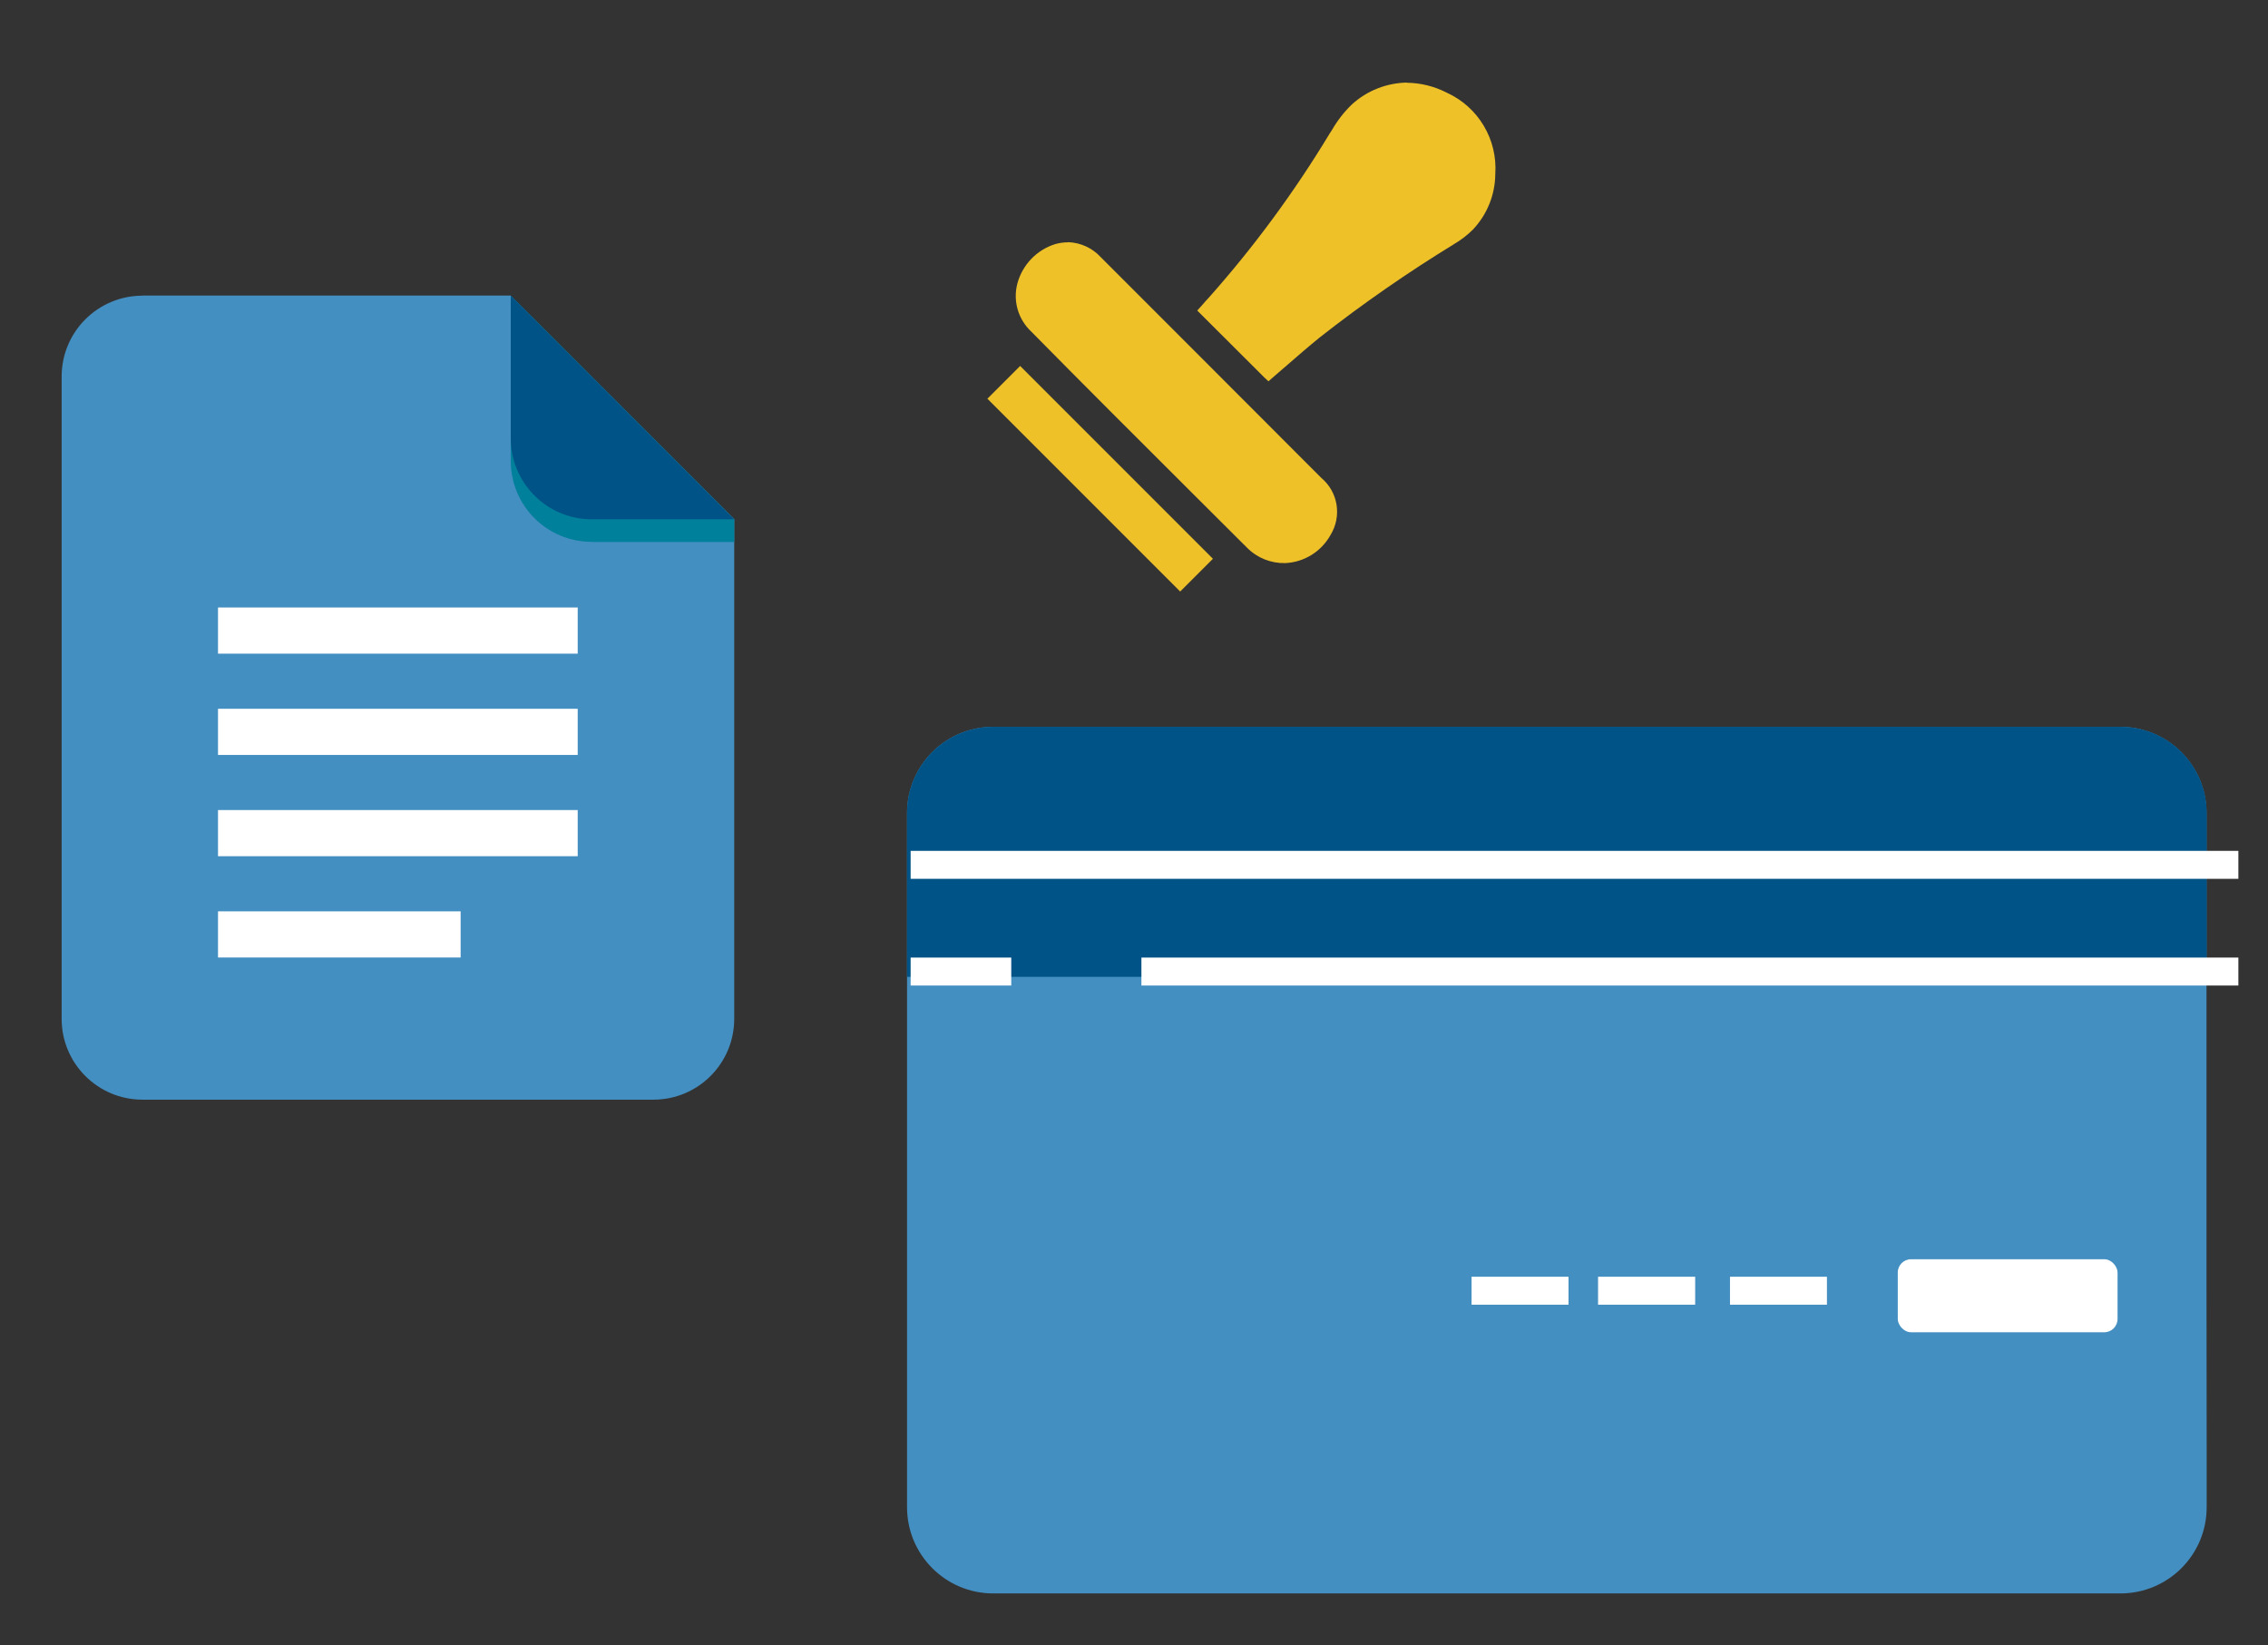 <?xml version="1.0" encoding="UTF-8"?>
<svg id="_レイヤー_43" data-name="レイヤー 43" xmlns="http://www.w3.org/2000/svg" viewBox="0 0 142 103">
  <rect x="0" y="0" width="142" height="103" fill="#333333" stroke="none"/>
  <defs>
    <style>
      .cls-1 {
        fill: #00809a;
      }

      .cls-1, .cls-2, .cls-3, .cls-4, .cls-5 {
        stroke-width: 0px;
      }

      .cls-2 {
        fill: #448fc1;
      }

      .cls-6 {
        fill: none;
        stroke: #fff;
        stroke-linecap: square;
        stroke-miterlimit: 10;
        stroke-width: 1.75px;
      }

      .cls-3 {
        fill: #efc129;
      }

      .cls-4 {
        fill: #fff;
      }

      .cls-5 {
        fill: #005386;
      }
    </style>
  </defs>
  <g id="_アートワーク_21" data-name="アートワーク 21">
    <g id="_グループ_92910" data-name="グループ 92910">
      <g id="_グループ_92906" data-name="グループ 92906">
        <rect id="_長方形_43215" data-name="長方形 43215" class="cls-3" x="67.43" y="21.44" width="2.9" height="17.07" transform="translate(-1.02 57.48) rotate(-45)"/>
        <path id="_パス_805640" data-name="パス 805640" class="cls-3" d="M66.85,15.17c-.27,0-.53.04-.78.11-1.16.36-2.05,1.29-2.37,2.46-.29,1.09.04,2.24.86,3.01,3.36,3.41,6.8,6.84,10.14,10.17,1.13,1.13,2.26,2.25,3.39,3.38.63.63,1.49.97,2.37.95,1.19-.05,2.27-.72,2.85-1.77.71-1.17.47-2.68-.58-3.56-2.36-2.36-9.72-9.73-9.72-9.73,0,0-3.13-3.13-4.09-4.09-.53-.58-1.28-.92-2.06-.94Z"/>
        <path id="_パス_805641" data-name="パス 805641" class="cls-3" d="M88.1,5.17c-1.28.02-2.5.5-3.45,1.36-.49.47-.91,1.01-1.25,1.6l-.15.23c-2.21,3.66-4.75,7.11-7.59,10.3-.12.12-.23.25-.35.39l-.35.39,4.06,4.05s.09.09.14.14l.26.24.19-.17c.32-.28.64-.55.96-.83.7-.61,1.37-1.19,2.06-1.75,2.7-2.12,5.52-4.07,8.44-5.86.42-.25.81-.55,1.15-.89.89-.94,1.39-2.18,1.4-3.47.15-2.17-1.06-4.2-3.04-5.1-.78-.4-1.63-.61-2.5-.62Z"/>
      </g>
      <path id="_パス_805642" data-name="パス 805642" class="cls-2" d="M138.16,90.53v3.82c0,2.99-2.42,5.4-5.4,5.4H62.19c-2.99,0-5.4-2.42-5.4-5.4v-43.45c0-2.98,2.41-5.4,5.39-5.4h70.57c2.98,0,5.4,2.41,5.4,5.39h0v29.91"/>
      <path id="_パス_805643" data-name="パス 805643" class="cls-5" d="M138.16,50.9c0-2.98-2.41-5.4-5.4-5.4H62.19c-2.98,0-5.4,2.41-5.4,5.39h0v10.26h81.37v-10.25Z"/>
      <line id="_線_867" data-name="線 867" class="cls-6" x1="57.89" y1="54.14" x2="139.27" y2="54.14"/>
      <line id="_線_868" data-name="線 868" class="cls-6" x1="72.34" y1="60.82" x2="139.27" y2="60.82"/>
      <line id="_線_869" data-name="線 869" class="cls-6" x1="57.89" y1="60.82" x2="62.44" y2="60.82"/>
      <line id="_線_870" data-name="線 870" class="cls-6" x1="100.93" y1="80.8" x2="105.26" y2="80.8"/>
      <line id="_線_871" data-name="線 871" class="cls-6" x1="93.01" y1="80.8" x2="97.33" y2="80.8"/>
      <line id="_線_872" data-name="線 872" class="cls-6" x1="109.19" y1="80.8" x2="113.51" y2="80.8"/>
      <rect id="_長方形_43216" data-name="長方形 43216" class="cls-4" x="118.82" y="78.83" width="13.76" height="4.57" rx=".83" ry=".83"/>
      <g id="_グループ_92909" data-name="グループ 92909">
        <g id="_グループ_92907" data-name="グループ 92907">
          <path id="_パス_805644" data-name="パス 805644" class="cls-2" d="M8.92,18.51c-2.8,0-5.06,2.27-5.06,5.06v40.21c0,2.8,2.27,5.06,5.06,5.06h31.99c2.8,0,5.06-2.27,5.06-5.06v-31.28l-14-14H8.92Z"/>
          <path id="_パス_805645" data-name="パス 805645" class="cls-1" d="M37.04,33.93h8.93v-1.42l-13.99-14v10.35c0,2.8,2.27,5.06,5.06,5.06Z"/>
          <path id="_パス_805646" data-name="パス 805646" class="cls-5" d="M37.04,32.51h8.93l-13.99-14v8.93c0,2.8,2.27,5.06,5.06,5.07h0Z"/>
        </g>
        <g id="_グループ_92908" data-name="グループ 92908">
          <rect id="_長方形_43217" data-name="長方形 43217" class="cls-4" x="13.65" y="38.03" width="22.52" height="2.89"/>
          <rect id="_長方形_43218" data-name="長方形 43218" class="cls-4" x="13.65" y="44.37" width="22.52" height="2.89"/>
          <rect id="_長方形_43219" data-name="長方形 43219" class="cls-4" x="13.65" y="50.71" width="22.52" height="2.89"/>
          <rect id="_長方形_43220" data-name="長方形 43220" class="cls-4" x="13.65" y="57.05" width="15.19" height="2.89"/>
        </g>
      </g>
    </g>
  </g>
</svg>